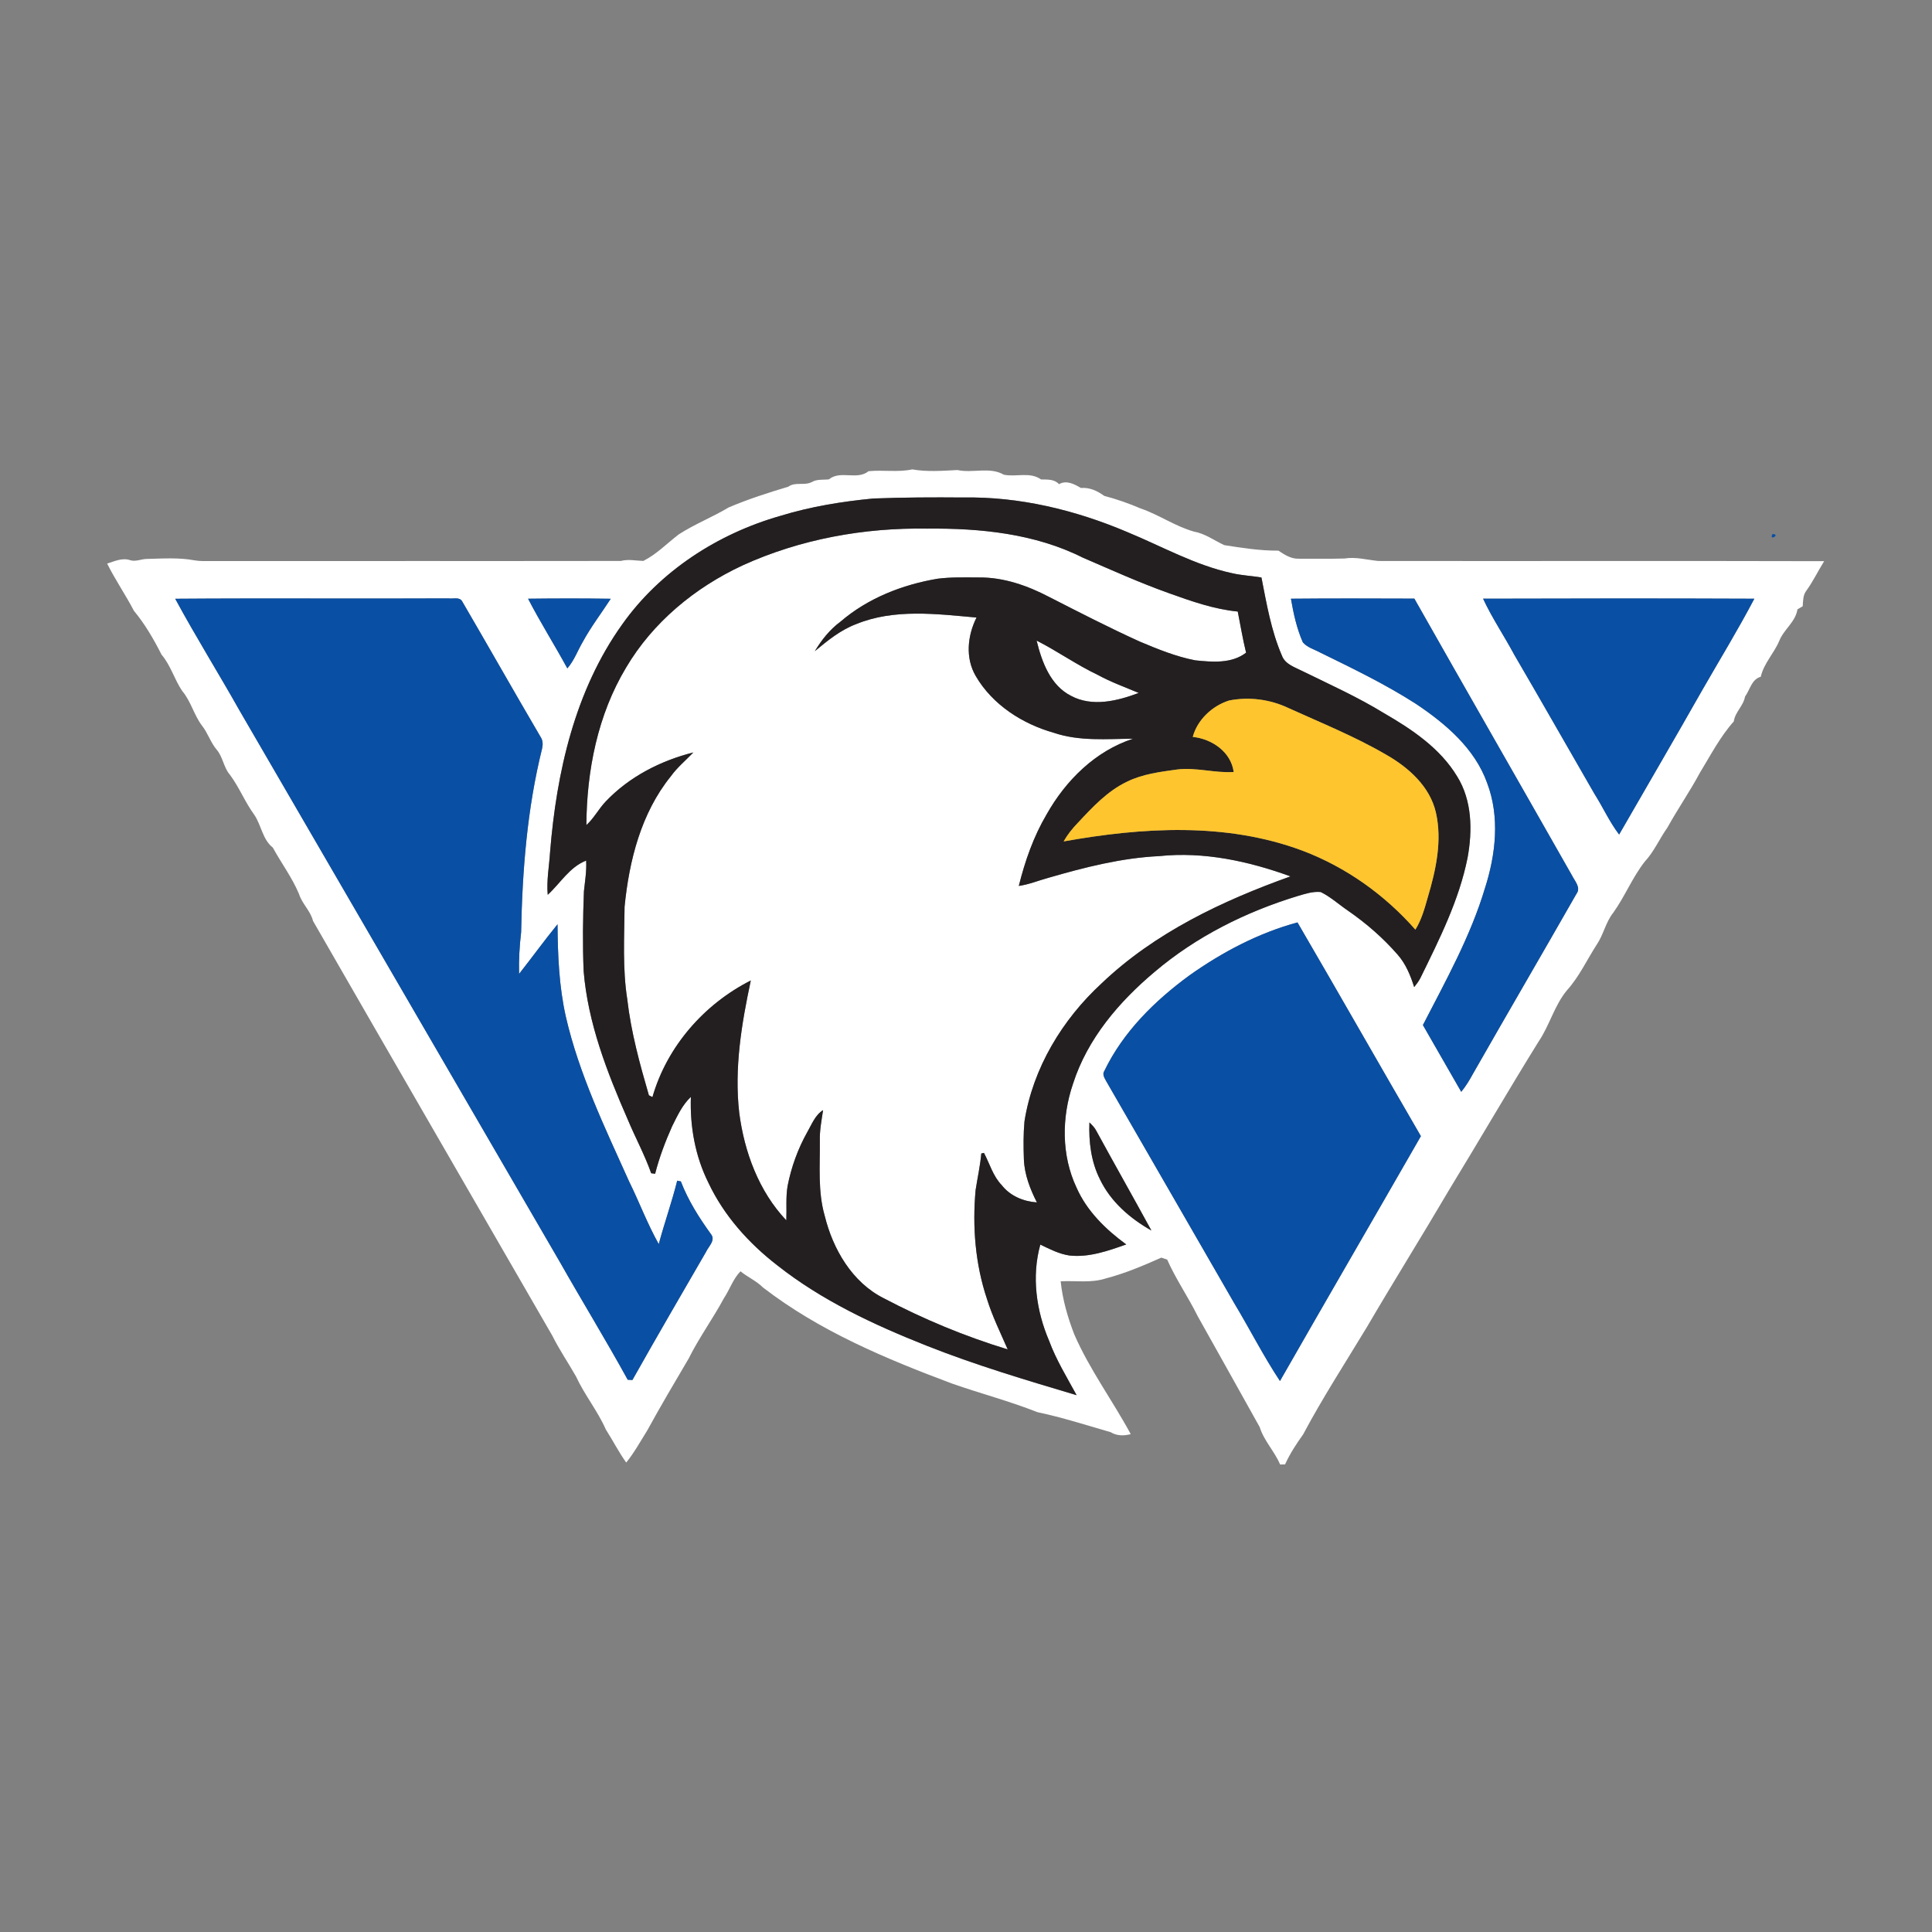 <?xml version="1.0" encoding="UTF-8"?>
<svg xmlns="http://www.w3.org/2000/svg" width="750pt" height="750pt" viewBox="0 0 750 750" version="1.1">
  <rect x="0" y="0" width="750" height="750" fill="#808080" stroke="none"/>
  <g id="#fefffeff">
    <path fill="#fefffe" opacity="1.00" d=" M 337.17 182.92 C 342.81 182.36 348.55 183.41 354.14 182.22 C 359.93 183.24 365.86 182.76 371.68 182.47 C 377.60 183.77 384.24 181.11 389.67 184.27 C 394.45 185.28 399.86 183.04 404.12 186.12 C 406.61 186.20 409.25 185.93 411.11 187.95 C 414.03 186.30 417.02 187.91 419.60 189.43 C 423.01 189.16 425.95 190.54 428.66 192.50 C 433.48 193.77 438.19 195.41 442.80 197.39 C 449.93 199.82 456.22 204.33 463.51 206.37 C 467.80 207.13 471.36 209.81 475.25 211.62 C 482.23 212.71 489.20 213.81 496.28 213.76 C 498.60 215.31 501.12 216.95 504.03 216.89 C 510.00 216.85 515.98 217.00 521.95 216.81 C 526.32 216.10 530.68 217.34 535.02 217.77 C 592.72 217.86 650.44 217.69 708.14 217.85 C 705.76 221.62 703.86 225.67 701.23 229.29 C 699.88 231.02 699.97 233.27 699.81 235.35 C 699.30 235.65 698.28 236.25 697.77 236.55 C 697.01 241.47 692.50 244.29 690.72 248.76 C 688.69 253.60 684.70 257.52 683.53 262.71 C 679.89 263.78 679.40 267.70 677.42 270.41 C 676.80 274.05 673.56 276.38 673.06 280.05 C 667.72 286.03 664.06 293.18 659.90 299.98 C 656.00 307.26 651.27 314.06 647.28 321.28 C 644.21 325.59 642.12 330.58 638.49 334.49 C 633.69 340.61 630.81 347.94 626.30 354.26 C 623.31 357.97 622.50 362.83 619.83 366.73 C 616.03 372.62 613.08 379.09 608.36 384.35 C 603.37 390.31 601.58 398.03 597.25 404.38 C 585.47 423.36 574.28 442.69 562.64 461.75 C 552.08 479.72 541.03 497.40 530.50 515.38 C 522.19 529.14 513.42 542.64 505.87 556.84 C 503.23 560.53 500.74 564.33 498.86 568.48 C 498.38 568.49 497.42 568.51 496.94 568.52 C 494.78 563.39 490.68 559.35 489.01 553.99 C 481.01 539.66 473.02 525.31 464.98 511.00 C 461.27 503.51 456.48 496.61 453.09 488.96 C 452.53 488.77 451.40 488.40 450.83 488.21 C 443.80 491.33 436.64 494.38 429.18 496.31 C 423.53 498.14 417.56 497.09 411.75 497.40 C 412.48 504.48 414.47 511.44 417.06 518.07 C 423.00 531.70 431.92 543.70 438.95 556.73 C 436.33 557.44 433.54 557.44 431.18 555.98 C 421.74 553.24 412.33 550.23 402.72 548.20 C 391.91 543.92 380.65 540.97 369.70 537.14 C 343.96 527.51 318.13 516.73 296.19 499.80 C 293.63 497.23 290.24 495.79 287.46 493.52 C 284.56 496.49 283.29 500.56 281.03 503.97 C 276.73 511.94 271.36 519.30 267.32 527.42 C 261.87 536.67 256.41 545.90 251.25 555.32 C 248.62 559.52 246.23 563.89 243.10 567.76 C 240.17 563.68 237.90 559.17 235.19 554.94 C 232.01 547.69 226.91 541.52 223.61 534.34 C 220.60 529.03 217.12 523.96 214.40 518.49 C 183.44 464.81 152.38 411.21 121.51 357.51 C 120.54 353.56 117.27 350.88 116.08 347.05 C 113.41 340.66 109.21 335.10 105.92 329.05 C 101.88 325.85 101.48 320.38 98.71 316.30 C 95.12 311.40 92.90 305.67 89.27 300.78 C 86.78 297.93 86.58 293.88 84.10 291.01 C 81.71 288.17 80.67 284.49 78.35 281.61 C 75.25 277.46 74.09 272.18 70.72 268.22 C 67.69 263.73 66.27 258.29 62.71 254.13 C 59.67 248.14 56.29 242.28 51.99 237.12 C 48.75 230.88 44.72 225.08 41.60 218.78 C 44.44 217.89 47.44 216.44 50.45 217.44 C 52.63 218.17 54.79 217.00 56.99 216.98 C 63.14 216.83 69.36 216.38 75.45 217.51 C 77.60 217.91 79.80 217.79 81.97 217.80 C 134.99 217.75 188.00 217.84 241.02 217.76 C 243.94 216.99 246.81 217.68 249.74 217.75 C 254.90 215.17 258.96 210.90 263.52 207.43 C 269.68 203.45 276.56 200.77 282.84 197.00 C 290.38 193.79 298.17 191.29 306.01 188.94 C 308.72 186.94 312.28 188.64 315.15 187.13 C 317.18 185.93 319.56 186.35 321.80 186.08 C 326.25 182.41 332.68 186.56 337.17 182.92 M 302.94 200.26 C 278.65 207.19 256.20 221.68 241.51 242.43 C 223.18 268.08 216.04 299.82 213.54 330.76 C 213.19 336.29 212.13 341.79 212.63 347.36 C 217.54 342.87 221.05 336.62 227.54 334.08 C 227.77 338.08 227.10 342.03 226.68 345.99 C 226.28 356.32 226.14 366.66 226.57 376.99 C 228.23 397.12 235.63 416.16 243.65 434.50 C 246.58 441.53 250.25 448.25 252.79 455.45 C 253.18 455.50 253.94 455.60 254.32 455.65 C 255.94 449.29 258.28 443.14 260.95 437.15 C 262.96 433.14 264.88 428.92 268.20 425.81 C 267.80 437.28 269.87 448.88 275.03 459.19 C 281.03 471.92 290.69 482.66 301.77 491.22 C 319.03 504.85 339.16 514.24 359.49 522.31 C 378.58 529.90 398.28 535.74 417.94 541.61 C 414.17 534.68 410.01 527.93 407.26 520.50 C 402.27 508.83 400.40 495.50 403.85 483.15 C 407.47 484.88 411.10 486.78 415.13 487.38 C 422.73 488.22 430.14 485.59 437.20 483.09 C 429.27 477.29 421.92 470.15 417.91 461.04 C 412.00 448.50 412.10 433.74 416.53 420.76 C 422.10 403.29 434.41 388.87 448.26 377.25 C 464.35 363.60 483.59 353.98 503.71 347.85 C 506.63 347.00 509.62 345.97 512.72 346.29 C 516.61 348.21 519.85 351.20 523.44 353.63 C 530.43 358.48 536.91 364.11 542.51 370.53 C 545.71 374.14 547.55 378.65 548.98 383.19 C 549.89 382.07 550.76 380.91 551.42 379.62 C 558.76 364.62 566.42 349.47 569.71 332.96 C 571.64 322.41 571.49 310.74 565.64 301.37 C 559.04 290.44 548.09 283.11 537.26 276.85 C 527.12 270.62 516.25 265.74 505.59 260.51 C 502.60 258.98 498.82 257.88 497.59 254.39 C 493.45 244.78 491.69 234.38 489.69 224.18 C 485.90 223.54 482.05 223.39 478.31 222.52 C 463.89 219.41 450.97 212.04 437.45 206.48 C 417.45 198.00 395.80 192.75 373.99 193.13 C 362.33 193.03 350.66 193.07 339.00 193.52 C 326.82 194.69 314.66 196.66 302.94 200.26 M 68.02 232.44 C 75.98 247.16 84.86 261.37 93.06 275.95 C 134.49 347.25 175.87 418.57 217.31 489.86 C 225.99 505.17 235.20 520.19 243.68 535.62 C 244.13 535.64 245.05 535.69 245.50 535.72 C 254.87 519.06 264.49 502.55 274.06 486.01 C 275.04 483.86 277.95 481.42 275.96 479.04 C 271.35 472.67 267.14 465.98 264.30 458.62 C 263.94 458.55 263.24 458.41 262.89 458.34 C 260.82 466.64 257.93 474.70 255.73 482.96 C 251.31 475.13 248.18 466.64 244.19 458.59 C 234.85 437.79 224.80 417.01 219.66 394.68 C 217.01 382.91 216.52 370.82 216.43 358.80 C 211.30 365.10 206.54 371.68 201.51 378.06 C 201.36 372.68 201.67 367.30 202.30 361.96 C 202.75 338.02 204.64 313.94 210.43 290.64 C 210.79 289.09 210.78 287.42 209.85 286.07 C 199.59 268.57 189.60 250.91 179.38 233.39 C 178.33 231.61 175.74 232.57 174.03 232.29 C 138.70 232.47 103.36 232.17 68.02 232.44 M 205.00 232.42 C 209.75 241.61 215.29 250.37 220.24 259.46 C 222.88 256.45 224.21 252.62 226.21 249.21 C 229.40 243.34 233.47 238.03 237.09 232.44 C 226.40 232.27 215.70 232.29 205.00 232.42 M 501.14 232.42 C 502.14 238.18 503.39 244.00 505.77 249.36 C 507.48 251.36 510.23 252.08 512.49 253.32 C 525.13 259.50 537.84 265.64 549.69 273.25 C 561.18 280.94 572.54 290.56 577.31 303.98 C 582.29 317.10 580.66 331.67 576.47 344.76 C 570.86 363.49 561.28 380.64 552.37 397.93 C 557.34 406.57 562.29 415.21 567.25 423.85 C 569.00 421.72 570.44 419.35 571.75 416.94 C 585.07 393.58 598.64 370.36 611.96 347.01 C 613.82 344.57 611.35 342.08 610.28 339.91 C 589.91 304.04 569.37 268.28 549.05 232.38 C 533.08 232.34 517.11 232.26 501.14 232.42 M 575.73 232.41 C 579.23 239.94 583.91 246.83 587.82 254.14 C 598.30 272.07 608.55 290.14 618.94 308.13 C 622.25 313.34 624.78 319.04 628.54 323.97 C 639.29 305.26 650.20 286.63 660.84 267.85 C 667.60 256.06 674.71 244.45 681.03 232.42 C 645.93 232.27 610.83 232.30 575.73 232.41 M 461.68 378.68 C 448.27 388.50 436.01 400.57 428.72 415.71 C 427.80 417.02 428.75 418.42 429.38 419.62 C 446.01 448.35 462.51 477.15 479.12 505.88 C 485.14 515.89 490.43 526.37 496.88 536.11 C 515.02 504.36 533.40 472.76 551.59 441.05 C 535.54 413.44 519.77 385.66 503.68 358.08 C 488.55 362.17 474.42 369.64 461.68 378.68 M 422.91 435.73 C 422.63 443.23 423.56 451.03 427.00 457.81 C 431.17 466.51 438.69 473.01 446.97 477.68 C 439.94 464.78 432.68 452.00 425.65 439.10 C 425.01 437.77 423.94 436.74 422.91 435.73 Z"></path>
    <path fill="#fefffe" opacity="1.00" d=" M 288.24 219.50 C 310.63 209.28 335.45 204.79 360.00 205.21 C 380.52 205.01 401.76 207.13 420.34 216.47 C 431.37 221.23 442.34 226.19 453.66 230.23 C 462.38 233.36 471.21 236.49 480.49 237.40 C 481.56 242.72 482.42 248.09 483.73 253.37 C 478.09 257.70 470.62 257.02 463.98 256.34 C 456.49 254.89 449.38 251.98 442.38 249.03 C 430.50 243.63 418.90 237.67 407.29 231.74 C 398.88 227.34 389.58 224.07 379.98 224.17 C 374.64 224.16 369.28 223.98 363.97 224.66 C 350.31 226.96 336.88 232.21 326.29 241.32 C 322.15 244.36 318.94 248.42 316.31 252.79 C 321.23 248.71 326.25 244.59 332.30 242.30 C 347.16 236.20 363.57 238.35 379.08 239.73 C 375.57 246.76 374.67 255.45 378.79 262.45 C 385.31 273.63 396.93 281.04 409.20 284.50 C 419.09 287.83 429.62 286.83 439.87 286.77 C 425.24 291.52 413.72 302.95 406.30 316.14 C 401.22 324.74 397.90 334.25 395.50 343.92 C 399.46 343.35 403.17 341.81 407.00 340.76 C 421.03 336.70 435.36 333.04 450.00 332.34 C 467.32 330.52 484.73 334.30 500.97 340.21 C 474.47 349.69 448.27 362.08 427.69 381.70 C 412.40 395.76 400.97 414.61 397.70 435.31 C 397.25 440.20 397.30 445.13 397.47 450.05 C 397.69 455.95 399.88 461.56 402.52 466.78 C 397.30 466.41 392.17 464.29 388.89 460.09 C 385.47 456.59 384.21 451.76 381.97 447.55 C 381.71 447.61 381.20 447.73 380.94 447.79 C 380.51 452.56 379.46 457.24 378.73 461.97 C 377.44 476.18 378.59 490.66 383.13 504.23 C 385.22 511.00 388.38 517.36 391.19 523.84 C 374.58 518.79 358.46 512.08 343.10 503.99 C 330.80 497.84 323.33 484.92 320.15 471.96 C 317.44 462.54 318.35 452.67 318.26 443.01 C 318.14 438.94 318.91 434.95 319.52 430.95 C 316.41 432.89 315.14 436.47 313.38 439.49 C 309.73 446.00 307.17 453.09 305.74 460.41 C 305.00 464.82 305.44 469.30 305.25 473.74 C 294.59 462.50 288.93 447.17 286.97 431.98 C 284.99 414.74 287.86 397.46 291.46 380.62 C 273.37 389.77 258.91 406.27 253.28 425.88 C 252.93 425.71 252.24 425.37 251.90 425.20 C 248.36 413.00 244.97 400.69 243.52 388.04 C 241.64 376.12 242.34 364.00 242.46 351.98 C 244.23 334.08 248.87 315.66 260.38 301.40 C 262.88 297.91 266.21 295.18 269.16 292.10 C 256.45 295.29 244.23 301.55 235.15 311.13 C 232.40 313.99 230.60 317.63 227.63 320.29 C 227.76 299.15 232.03 277.48 243.03 259.18 C 253.41 241.57 269.82 228.06 288.24 219.50 Z"></path>
    <path fill="#fefffe" opacity="1.00" d=" M 402.41 248.67 C 410.48 252.78 417.91 258.07 426.11 261.97 C 431.21 264.78 436.70 266.73 442.04 269.00 C 433.80 272.12 424.00 274.55 415.76 270.12 C 407.72 266.04 404.42 256.88 402.41 248.67 Z"></path>
  </g>
  <g id="#231f20ff">
    <path fill="#231f20" opacity="1.00" d=" M 302.94 200.26 C 314.66 196.66 326.82 194.69 339.00 193.52 C 350.66 193.07 362.33 193.03 373.99 193.13 C 395.80 192.75 417.45 198.00 437.45 206.48 C 450.97 212.04 463.89 219.41 478.31 222.52 C 482.05 223.39 485.90 223.54 489.69 224.18 C 491.69 234.38 493.45 244.78 497.59 254.39 C 498.82 257.88 502.60 258.98 505.59 260.51 C 516.25 265.74 527.12 270.62 537.26 276.85 C 548.09 283.11 559.04 290.44 565.64 301.37 C 571.49 310.74 571.64 322.41 569.71 332.96 C 566.42 349.47 558.76 364.62 551.42 379.62 C 550.76 380.91 549.89 382.07 548.98 383.19 C 547.55 378.65 545.71 374.14 542.51 370.53 C 536.91 364.11 530.43 358.48 523.44 353.63 C 519.85 351.20 516.61 348.21 512.72 346.29 C 509.62 345.97 506.63 347.00 503.71 347.85 C 483.59 353.98 464.35 363.60 448.26 377.25 C 434.41 388.87 422.10 403.29 416.53 420.76 C 412.10 433.74 412.00 448.50 417.91 461.04 C 421.92 470.15 429.27 477.29 437.20 483.09 C 430.14 485.59 422.73 488.22 415.13 487.38 C 411.10 486.78 407.47 484.88 403.85 483.15 C 400.40 495.50 402.27 508.83 407.26 520.50 C 410.01 527.93 414.17 534.68 417.94 541.61 C 398.28 535.74 378.58 529.90 359.49 522.31 C 339.16 514.24 319.03 504.85 301.77 491.22 C 290.69 482.66 281.03 471.92 275.03 459.19 C 269.87 448.88 267.80 437.28 268.20 425.81 C 264.88 428.92 262.96 433.14 260.95 437.15 C 258.28 443.14 255.94 449.29 254.32 455.65 C 253.94 455.60 253.18 455.50 252.79 455.45 C 250.25 448.25 246.58 441.53 243.65 434.50 C 235.63 416.16 228.23 397.12 226.57 376.99 C 226.14 366.66 226.28 356.32 226.68 345.99 C 227.10 342.03 227.77 338.08 227.54 334.08 C 221.05 336.62 217.54 342.87 212.63 347.36 C 212.13 341.79 213.19 336.29 213.54 330.76 C 216.04 299.82 223.18 268.08 241.51 242.43 C 256.20 221.68 278.65 207.19 302.94 200.26 M 288.24 219.50 C 269.82 228.06 253.41 241.57 243.03 259.18 C 232.03 277.48 227.76 299.15 227.63 320.29 C 230.60 317.63 232.40 313.99 235.15 311.13 C 244.23 301.55 256.45 295.29 269.16 292.10 C 266.21 295.18 262.88 297.91 260.38 301.40 C 248.87 315.66 244.23 334.08 242.46 351.98 C 242.34 364.00 241.64 376.12 243.52 388.04 C 244.97 400.69 248.36 413.00 251.90 425.20 C 252.24 425.37 252.93 425.71 253.28 425.88 C 258.91 406.27 273.37 389.77 291.46 380.62 C 287.86 397.46 284.99 414.74 286.97 431.98 C 288.93 447.17 294.59 462.50 305.25 473.74 C 305.44 469.30 305.00 464.82 305.74 460.41 C 307.17 453.09 309.73 446.00 313.38 439.49 C 315.14 436.47 316.41 432.89 319.52 430.95 C 318.91 434.95 318.14 438.94 318.26 443.01 C 318.35 452.67 317.44 462.54 320.15 471.96 C 323.33 484.92 330.80 497.84 343.10 503.99 C 358.46 512.08 374.58 518.79 391.19 523.84 C 388.38 517.36 385.22 511.00 383.13 504.23 C 378.59 490.66 377.44 476.18 378.73 461.97 C 379.46 457.24 380.51 452.56 380.94 447.79 C 381.20 447.73 381.71 447.61 381.97 447.55 C 384.21 451.76 385.47 456.59 388.89 460.09 C 392.17 464.29 397.30 466.41 402.52 466.78 C 399.88 461.56 397.69 455.95 397.47 450.05 C 397.30 445.13 397.25 440.20 397.70 435.31 C 400.97 414.61 412.40 395.76 427.69 381.70 C 448.27 362.08 474.47 349.69 500.97 340.21 C 484.73 334.30 467.32 330.52 450.00 332.34 C 435.36 333.04 421.03 336.70 407.00 340.76 C 403.17 341.81 399.46 343.35 395.50 343.92 C 397.90 334.25 401.22 324.74 406.30 316.14 C 413.72 302.95 425.24 291.52 439.87 286.77 C 429.62 286.83 419.09 287.83 409.20 284.50 C 396.93 281.04 385.31 273.63 378.79 262.45 C 374.67 255.45 375.57 246.76 379.08 239.73 C 363.57 238.35 347.16 236.20 332.30 242.30 C 326.25 244.59 321.23 248.71 316.31 252.79 C 318.94 248.42 322.15 244.36 326.29 241.32 C 336.88 232.21 350.31 226.96 363.97 224.66 C 369.28 223.98 374.64 224.16 379.98 224.17 C 389.58 224.07 398.88 227.34 407.29 231.74 C 418.90 237.67 430.50 243.63 442.38 249.03 C 449.38 251.98 456.49 254.89 463.98 256.34 C 470.62 257.02 478.09 257.70 483.73 253.37 C 482.42 248.09 481.56 242.72 480.49 237.40 C 471.21 236.49 462.38 233.36 453.66 230.23 C 442.34 226.19 431.37 221.23 420.34 216.47 C 401.76 207.13 380.52 205.01 360.00 205.21 C 335.45 204.79 310.63 209.28 288.24 219.50 M 402.41 248.67 C 404.42 256.88 407.72 266.04 415.76 270.12 C 424.00 274.55 433.80 272.12 442.04 269.00 C 436.70 266.73 431.21 264.78 426.11 261.97 C 417.91 258.07 410.48 252.78 402.41 248.67 M 463.03 286.06 C 470.45 286.84 477.88 291.86 478.92 299.69 C 471.56 300.17 464.32 297.81 456.95 298.72 C 450.33 299.64 443.52 300.48 437.45 303.48 C 429.87 307.11 424.07 313.38 418.42 319.43 C 416.31 321.61 414.40 323.99 412.90 326.64 C 443.50 321.15 476.03 319.14 505.67 330.25 C 522.54 336.64 537.56 347.36 549.45 360.88 C 551.84 357.04 553.04 352.65 554.26 348.34 C 557.41 337.75 559.92 326.40 557.41 315.41 C 555.08 305.25 546.73 297.87 538.01 292.92 C 525.90 285.86 512.85 280.62 500.11 274.83 C 493.00 271.47 484.88 270.42 477.16 271.93 C 470.64 273.97 464.82 279.38 463.03 286.06 Z"></path>
    <path fill="#231f20" opacity="1.00" d=" M 422.91 435.73 C 423.94 436.74 425.01 437.77 425.65 439.10 C 432.68 452.00 439.94 464.78 446.97 477.68 C 438.69 473.01 431.17 466.51 427.00 457.81 C 423.56 451.03 422.63 443.23 422.91 435.73 Z"></path>
  </g>
  <g id="#094fa4ff">
    <path fill="#094fa4" opacity="1.00" d=" M 688.09 207.30 C 691.44 207.43 686.52 210.23 688.09 207.30 Z"></path>
    <path fill="#094fa4" opacity="1.00" d=" M 68.02 232.44 C 103.36 232.17 138.70 232.47 174.03 232.29 C 175.74 232.57 178.33 231.61 179.38 233.39 C 189.60 250.91 199.59 268.57 209.85 286.07 C 210.78 287.42 210.79 289.09 210.43 290.64 C 204.64 313.94 202.75 338.02 202.30 361.96 C 201.67 367.30 201.36 372.68 201.51 378.06 C 206.54 371.68 211.30 365.10 216.43 358.80 C 216.52 370.82 217.01 382.91 219.66 394.68 C 224.80 417.01 234.85 437.79 244.19 458.59 C 248.18 466.64 251.31 475.13 255.73 482.96 C 257.93 474.70 260.82 466.64 262.89 458.34 C 263.24 458.41 263.94 458.55 264.30 458.62 C 267.14 465.98 271.35 472.67 275.96 479.04 C 277.95 481.42 275.04 483.86 274.06 486.01 C 264.49 502.55 254.87 519.06 245.50 535.72 C 245.05 535.69 244.13 535.64 243.68 535.62 C 235.20 520.19 225.99 505.17 217.31 489.86 C 175.87 418.57 134.49 347.25 93.06 275.95 C 84.86 261.37 75.98 247.16 68.02 232.44 Z"></path>
    <path fill="#094fa4" opacity="1.00" d=" M 205.00 232.42 C 215.70 232.29 226.40 232.27 237.09 232.44 C 233.47 238.03 229.40 243.34 226.21 249.21 C 224.21 252.62 222.88 256.45 220.24 259.46 C 215.29 250.37 209.75 241.61 205.00 232.42 Z"></path>
    <path fill="#094fa4" opacity="1.00" d=" M 501.14 232.42 C 517.11 232.26 533.08 232.34 549.05 232.38 C 569.37 268.28 589.91 304.04 610.28 339.91 C 611.35 342.08 613.82 344.57 611.96 347.01 C 598.64 370.36 585.07 393.58 571.75 416.94 C 570.44 419.35 569.00 421.72 567.25 423.85 C 562.29 415.21 557.34 406.57 552.37 397.93 C 561.28 380.64 570.86 363.49 576.47 344.76 C 580.66 331.67 582.29 317.10 577.31 303.98 C 572.54 290.56 561.18 280.94 549.69 273.25 C 537.84 265.64 525.13 259.50 512.49 253.32 C 510.23 252.08 507.48 251.36 505.77 249.36 C 503.39 244.00 502.14 238.18 501.14 232.42 Z"></path>
    <path fill="#094fa4" opacity="1.00" d=" M 575.73 232.41 C 610.83 232.30 645.93 232.27 681.03 232.42 C 674.71 244.45 667.60 256.06 660.84 267.85 C 650.20 286.63 639.29 305.26 628.54 323.97 C 624.78 319.04 622.25 313.34 618.94 308.13 C 608.55 290.14 598.30 272.07 587.82 254.14 C 583.91 246.83 579.23 239.94 575.73 232.41 Z"></path>
    <path fill="#094fa4" opacity="1.00" d=" M 461.68 378.68 C 474.42 369.64 488.55 362.17 503.68 358.08 C 519.77 385.66 535.54 413.44 551.59 441.05 C 533.40 472.76 515.02 504.36 496.88 536.11 C 490.43 526.37 485.14 515.89 479.12 505.88 C 462.51 477.15 446.01 448.35 429.38 419.62 C 428.75 418.42 427.80 417.02 428.72 415.71 C 436.01 400.57 448.27 388.50 461.68 378.68 Z"></path>
  </g>
  <g id="#fec52eff">
    <path fill="#fec52e" opacity="1.00" d=" M 463.03 286.06 C 464.82 279.38 470.64 273.97 477.16 271.93 C 484.88 270.42 493.00 271.47 500.11 274.83 C 512.85 280.62 525.90 285.86 538.01 292.92 C 546.73 297.87 555.08 305.25 557.41 315.41 C 559.92 326.40 557.41 337.75 554.26 348.34 C 553.04 352.65 551.84 357.04 549.45 360.88 C 537.56 347.36 522.54 336.64 505.67 330.25 C 476.03 319.14 443.50 321.15 412.90 326.64 C 414.40 323.99 416.31 321.61 418.42 319.43 C 424.07 313.38 429.87 307.11 437.45 303.48 C 443.52 300.48 450.33 299.64 456.95 298.72 C 464.32 297.81 471.56 300.17 478.92 299.69 C 477.88 291.86 470.45 286.84 463.03 286.06 Z"></path>
  </g>
</svg>
